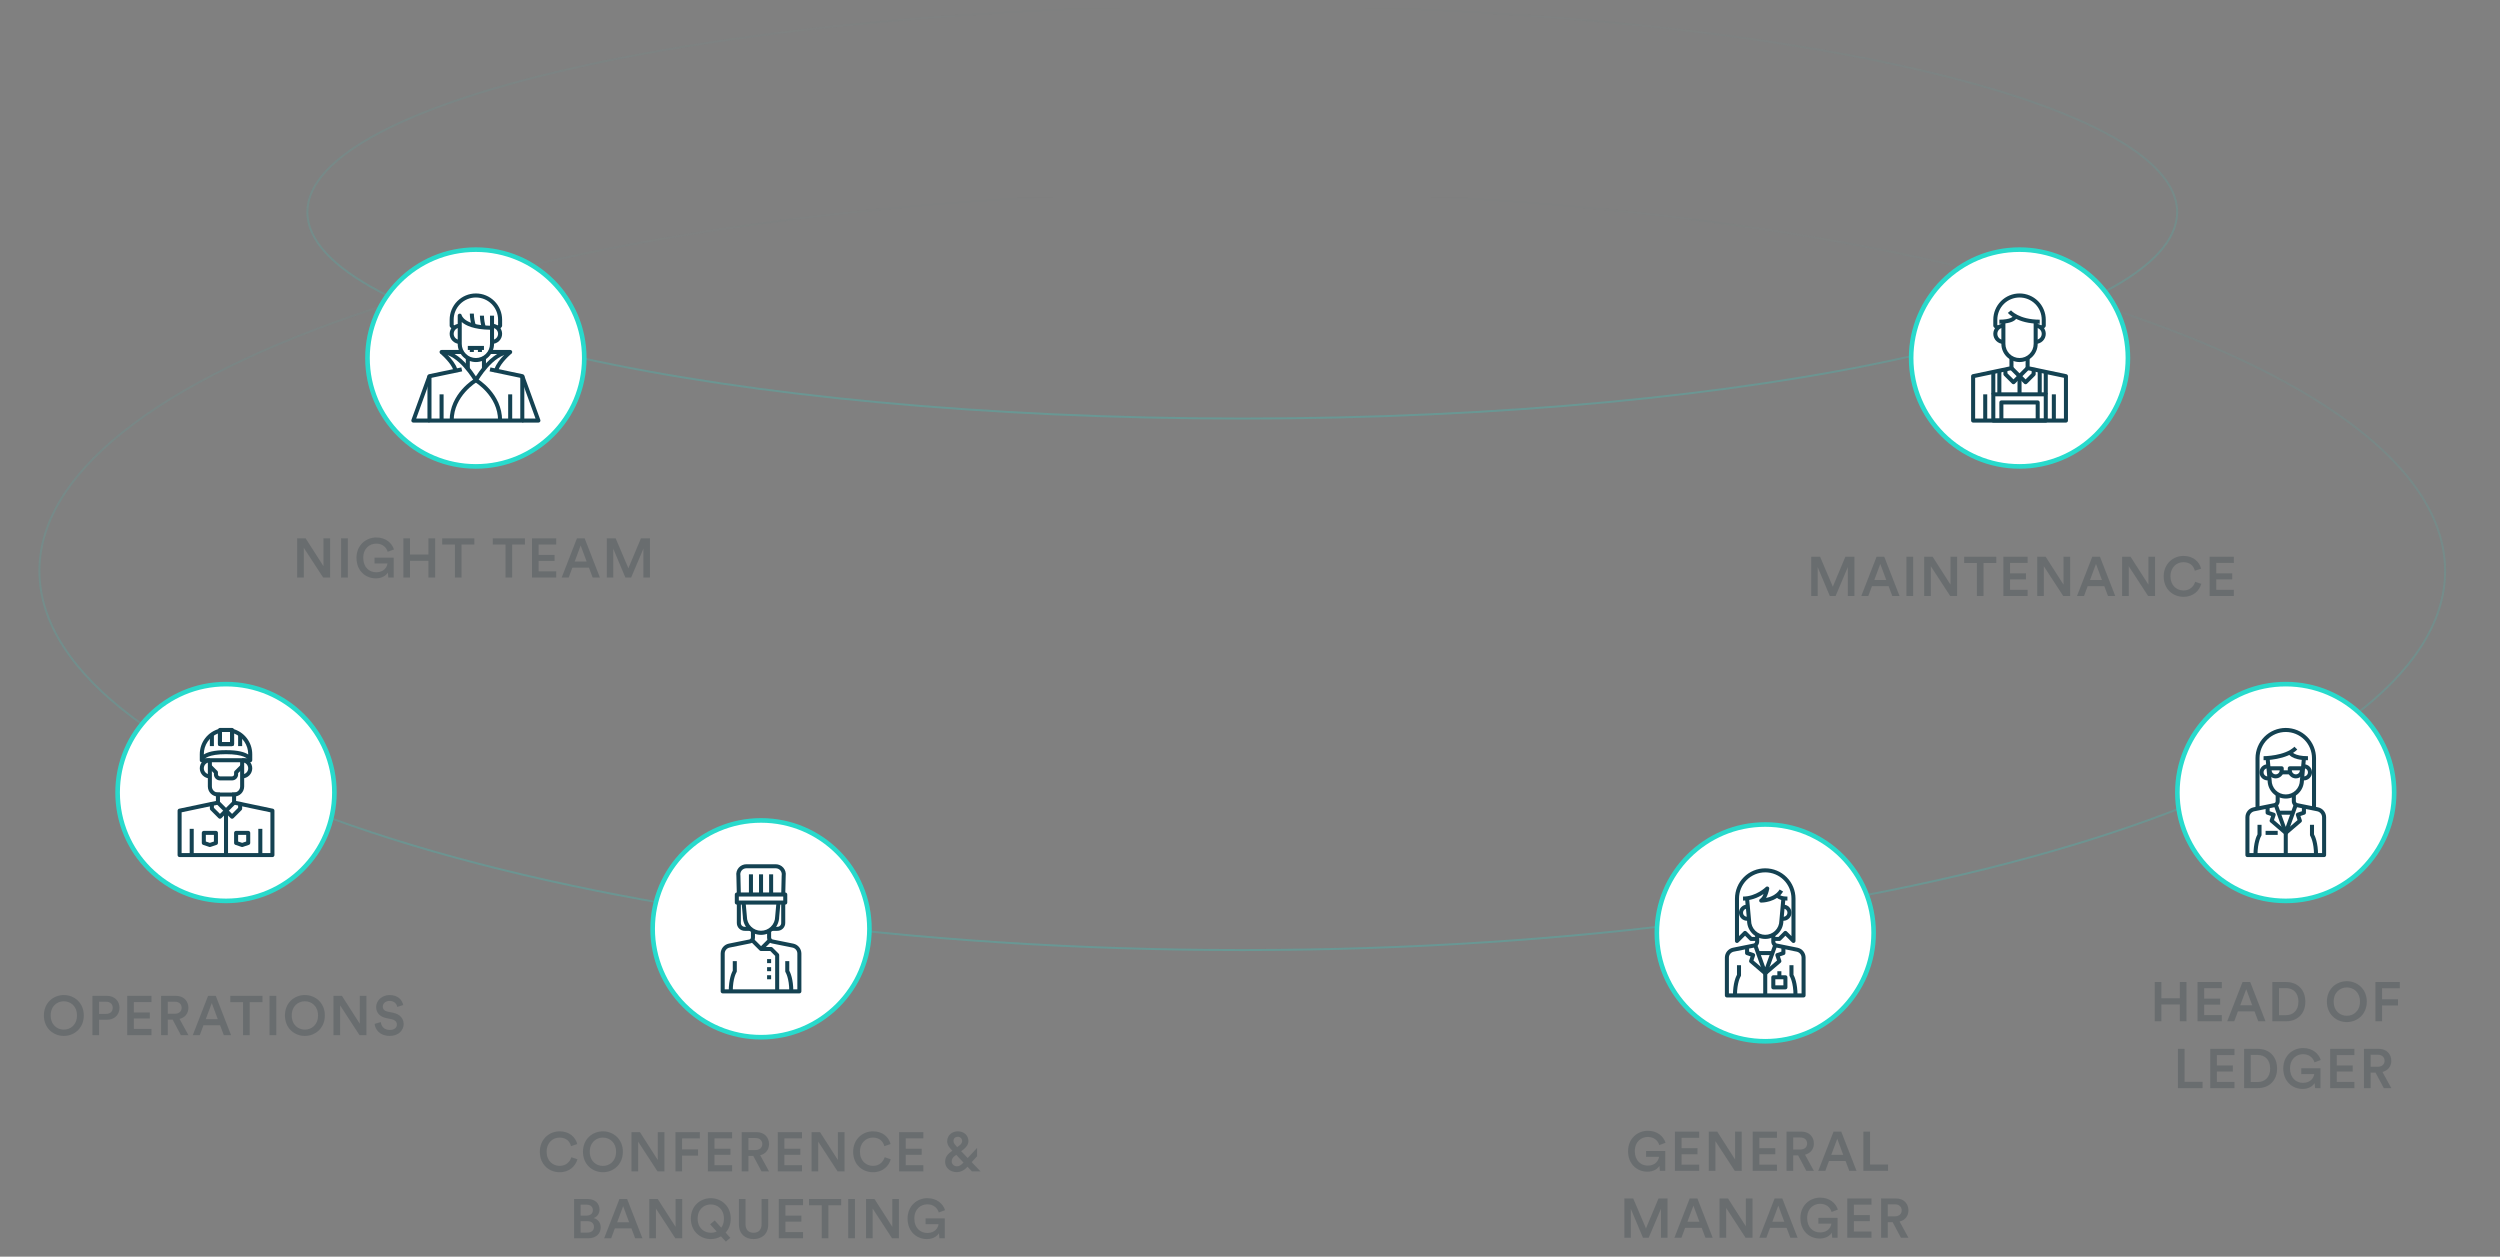 <svg width="374" height="188" viewBox="0 0 374 188" fill="none" xmlns="http://www.w3.org/2000/svg">
<rect x="0" y="0" width="374" height="188" fill="#808080" stroke="none"/>
<path d="M325.702 31.732C325.702 33.826 324.745 35.883 322.896 37.885C321.047 39.888 318.313 41.827 314.779 43.679C307.711 47.383 297.473 50.723 284.811 53.529C259.488 59.141 224.497 62.614 185.843 62.614C147.189 62.614 112.198 59.141 86.875 53.529C74.213 50.723 63.975 47.383 56.907 43.679C53.373 41.827 50.639 39.888 48.789 37.885C46.941 35.883 45.984 33.826 45.984 31.732C45.984 29.639 46.941 27.581 48.789 25.579C50.639 23.576 53.373 21.637 56.907 19.785C63.975 16.082 74.213 12.742 86.875 9.936C112.198 4.323 147.189 0.851 185.843 0.851C224.497 0.851 259.488 4.323 284.811 9.936C297.473 12.742 307.711 16.082 314.779 19.785C318.313 21.637 321.047 23.576 322.896 25.579C324.745 27.581 325.702 29.639 325.702 31.732Z" stroke="url(#paint0_linear)" stroke-width="0.297"/>
<path d="M365.789 85.413C365.789 93.195 360.794 100.637 351.696 107.428C342.602 114.217 329.432 120.337 313.145 125.48C280.572 135.765 235.565 142.128 185.844 142.128C136.123 142.128 91.115 135.765 58.543 125.48C42.256 120.337 29.086 114.217 19.991 107.428C10.894 100.637 5.898 93.195 5.898 85.413C5.898 77.63 10.894 70.189 19.991 63.398C29.086 56.608 42.256 50.488 58.543 45.346C91.115 35.061 136.123 28.697 185.844 28.697C235.565 28.697 280.572 35.061 313.145 45.346C329.432 50.488 342.602 56.608 351.696 63.398C360.794 70.189 365.789 77.63 365.789 85.413Z" stroke="url(#paint1_linear)" stroke-width="0.297"/>
<path d="M83.724 175.366C85.223 175.366 86.117 174.414 86.382 173.42L85.471 173.122C85.272 173.784 84.709 174.414 83.724 174.414C82.722 174.414 81.778 173.685 81.778 172.311C81.778 170.886 82.747 170.183 83.716 170.183C84.701 170.183 85.248 170.754 85.421 171.466L86.357 171.151C86.092 170.125 85.206 169.247 83.716 169.247C82.192 169.247 80.76 170.398 80.76 172.311C80.76 174.223 82.142 175.366 83.724 175.366ZM88.23 172.302C88.23 170.886 89.207 170.183 90.193 170.183C91.186 170.183 92.163 170.886 92.163 172.302C92.163 173.718 91.186 174.422 90.193 174.422C89.207 174.422 88.23 173.718 88.23 172.302ZM87.212 172.302C87.212 174.232 88.653 175.366 90.193 175.366C91.733 175.366 93.182 174.232 93.182 172.302C93.182 170.381 91.733 169.247 90.193 169.247C88.653 169.247 87.212 170.381 87.212 172.302ZM99.4 175.242V169.371H98.406V173.536L95.74 169.371H94.473V175.242H95.467V170.795L98.365 175.242H99.4ZM102.04 175.242V172.874H104.425V171.954H102.04V170.307H104.698V169.371H101.047V175.242H102.04ZM109.525 175.242V174.314H106.892V172.758H109.276V171.855H106.892V170.298H109.525V169.371H105.898V175.242H109.525ZM113.924 175.242H115.05L113.725 172.824C114.545 172.625 115.05 171.988 115.05 171.151C115.05 170.158 114.346 169.371 113.212 169.371H110.96V175.242H111.961V172.923H112.69L113.924 175.242ZM111.961 172.046V170.249H113.03C113.642 170.249 114.04 170.605 114.04 171.151C114.04 171.69 113.642 172.046 113.03 172.046H111.961ZM119.979 175.242V174.314H117.346V172.758H119.731V171.855H117.346V170.298H119.979V169.371H116.353V175.242H119.979ZM126.341 175.242V169.371H125.347V173.536L122.681 169.371H121.414V175.242H122.408V170.795L125.306 175.242H126.341ZM130.596 175.366C132.095 175.366 132.989 174.414 133.254 173.42L132.343 173.122C132.144 173.784 131.581 174.414 130.596 174.414C129.594 174.414 128.65 173.685 128.65 172.311C128.65 170.886 129.619 170.183 130.588 170.183C131.573 170.183 132.12 170.754 132.293 171.466L133.229 171.151C132.964 170.125 132.078 169.247 130.588 169.247C129.064 169.247 127.632 170.398 127.632 172.311C127.632 174.223 129.014 175.366 130.596 175.366ZM138.131 175.242V174.314H135.498V172.758H137.883V171.855H135.498V170.298H138.131V169.371H134.505V175.242H138.131ZM145.406 175.242H146.689L145.365 173.859L146.168 172.973V171.731L144.768 173.238L143.791 172.219L144.048 172.029C144.462 171.714 144.876 171.284 144.876 170.704C144.876 169.826 144.189 169.247 143.27 169.247C142.508 169.247 141.696 169.777 141.696 170.746C141.696 171.292 142.086 171.747 142.367 172.037L142.466 172.145L142.409 172.186C141.796 172.642 141.39 173.056 141.39 173.809C141.39 174.579 142.003 175.349 143.137 175.349C143.775 175.349 144.288 175.035 144.744 174.546L145.406 175.242ZM143.154 174.48C142.673 174.48 142.375 174.107 142.375 173.743C142.375 173.362 142.574 173.122 142.856 172.915L143.054 172.766L144.139 173.917L144.131 173.925C143.833 174.248 143.543 174.48 143.154 174.48ZM142.64 170.688C142.64 170.265 142.972 170.058 143.278 170.058C143.659 170.058 143.932 170.34 143.932 170.688C143.932 170.911 143.841 171.126 143.535 171.358L143.195 171.607L143.03 171.425C142.823 171.201 142.64 170.969 142.64 170.688ZM85.878 179.371V185.242H88.047C89.14 185.242 89.869 184.563 89.869 183.619C89.869 182.923 89.438 182.385 88.817 182.219C89.322 182.037 89.687 181.574 89.687 180.953C89.687 180.033 89.024 179.371 87.898 179.371H85.878ZM86.863 181.855V180.216H87.741C88.345 180.216 88.693 180.539 88.693 181.035C88.693 181.524 88.345 181.855 87.766 181.855H86.863ZM86.863 184.397V182.691H87.906C88.519 182.691 88.859 183.047 88.859 183.553C88.859 184.074 88.469 184.397 87.873 184.397H86.863ZM95.02 185.242H96.105L93.819 179.371H92.668L90.383 185.242H91.435L91.981 183.768H94.465L95.02 185.242ZM93.223 180.447L94.117 182.849H92.329L93.223 180.447ZM102.06 185.242V179.371H101.066V183.536L98.4 179.371H97.133V185.242H98.126V180.795L101.025 185.242H102.06ZM103.35 182.302C103.35 184.232 104.791 185.366 106.331 185.366C106.87 185.366 107.408 185.225 107.863 184.96L108.584 185.747L109.254 185.175L108.559 184.397C109.022 183.884 109.32 183.172 109.32 182.302C109.32 180.381 107.871 179.247 106.331 179.247C104.791 179.247 103.35 180.381 103.35 182.302ZM104.369 182.302C104.369 180.886 105.346 180.183 106.331 180.183C107.325 180.183 108.302 180.886 108.302 182.302C108.302 182.874 108.145 183.321 107.896 183.66L106.919 182.575L106.24 183.155L107.209 184.232C106.936 184.364 106.629 184.422 106.331 184.422C105.346 184.422 104.369 183.718 104.369 182.302ZM112.731 185.366C113.965 185.366 114.926 184.612 114.926 183.196V179.371H113.932V183.139C113.932 183.967 113.485 184.422 112.731 184.422C111.986 184.422 111.531 183.967 111.531 183.139V179.371H110.545V183.196C110.545 184.612 111.506 185.366 112.731 185.366ZM120.133 185.242V184.314H117.5V182.758H119.884V181.855H117.5V180.298H120.133V179.371H116.506V185.242H120.133ZM125.839 180.307V179.371H121.028V180.307H122.932V185.242H123.926V180.307H125.839ZM127.906 185.242V179.371H126.896V185.242H127.906ZM134.483 185.242V179.371H133.489V183.536L130.823 179.371H129.556V185.242H130.549V180.795L133.448 185.242H134.483ZM141.338 185.242V182.269H138.464V183.139H140.402C140.352 183.644 139.905 184.455 138.721 184.455C137.711 184.455 136.784 183.735 136.784 182.302C136.784 180.845 137.777 180.166 138.729 180.166C139.665 180.166 140.245 180.729 140.443 181.391L141.379 181.035C141.064 180.067 140.154 179.247 138.729 179.247C137.206 179.247 135.773 180.373 135.773 182.302C135.773 184.24 137.131 185.366 138.663 185.366C139.599 185.366 140.203 184.927 140.46 184.496L140.535 185.242H141.338Z" fill="#12262D" fill-opacity="0.2"/>
<circle cx="113.851" cy="138.951" r="16.215" fill="white" stroke="#28DACC" stroke-width="0.69"/>
<g clip-path="url(#clip0)">
<path d="M117.473 135.328H110.228C110.148 135.328 110.071 135.297 110.014 135.24C109.958 135.183 109.926 135.107 109.926 135.026V133.819C109.926 133.739 109.958 133.662 110.014 133.606C110.071 133.549 110.148 133.517 110.228 133.517H117.473C117.553 133.517 117.63 133.549 117.686 133.606C117.743 133.662 117.775 133.739 117.775 133.819V135.026C117.775 135.107 117.743 135.183 117.686 135.24C117.63 135.297 117.553 135.328 117.473 135.328ZM110.53 134.725H117.171V134.121H110.53V134.725Z" fill="#144252"/>
<path d="M117.474 133.826L116.87 133.812L116.938 130.991C116.938 130.977 116.939 130.963 116.942 130.949C116.963 130.819 116.956 130.686 116.921 130.559C116.886 130.433 116.824 130.315 116.739 130.215C116.654 130.114 116.548 130.034 116.429 129.978C116.31 129.923 116.18 129.894 116.048 129.894H111.654C111.523 129.894 111.393 129.923 111.273 129.978C111.154 130.034 111.048 130.114 110.963 130.215C110.878 130.315 110.816 130.433 110.781 130.559C110.746 130.686 110.739 130.819 110.761 130.949C110.763 130.963 110.764 130.977 110.765 130.991L110.832 133.812L110.229 133.826L110.162 131.026C110.129 130.811 110.143 130.592 110.203 130.383C110.263 130.174 110.368 129.981 110.51 129.816C110.651 129.651 110.827 129.519 111.024 129.428C111.222 129.337 111.437 129.291 111.654 129.291H116.048C116.266 129.291 116.48 129.337 116.678 129.428C116.875 129.519 117.051 129.651 117.193 129.816C117.335 129.981 117.439 130.174 117.499 130.383C117.559 130.592 117.573 130.811 117.541 131.026L117.474 133.826Z" fill="#144252"/>
<path d="M119.586 148.611H108.114C108.034 148.611 107.958 148.579 107.901 148.522C107.844 148.466 107.812 148.389 107.812 148.309V142.647C107.814 142.301 107.933 141.966 108.151 141.698C108.369 141.429 108.673 141.243 109.011 141.17L112.08 140.551C112.152 140.54 112.218 140.504 112.266 140.449C112.314 140.395 112.34 140.324 112.341 140.251V139.252H112.944V140.251C112.945 140.466 112.869 140.673 112.731 140.836C112.593 141 112.401 141.109 112.19 141.144L109.133 141.762C108.93 141.806 108.749 141.917 108.619 142.078C108.488 142.239 108.417 142.44 108.416 142.647V148.007H119.284V142.647C119.283 142.44 119.212 142.239 119.081 142.077C118.95 141.916 118.768 141.805 118.565 141.761L115.501 141.143C115.292 141.106 115.102 140.996 114.966 140.833C114.829 140.67 114.755 140.464 114.756 140.251V139.252H115.36V140.251C115.36 140.323 115.385 140.392 115.431 140.446C115.477 140.501 115.541 140.537 115.611 140.549L118.687 141.17C119.026 141.242 119.33 141.428 119.548 141.697C119.766 141.966 119.886 142.301 119.888 142.647V148.309C119.888 148.389 119.856 148.466 119.799 148.522C119.743 148.579 119.666 148.611 119.586 148.611Z" fill="#144252"/>
<path d="M109.623 148.309H109.02C109.02 146.466 109.468 145.49 109.623 145.208V143.781H110.227V145.29C110.227 145.35 110.209 145.408 110.176 145.458C110.172 145.465 109.623 146.335 109.623 148.309Z" fill="#144252"/>
<path d="M118.68 148.309H118.076C118.076 146.335 117.528 145.465 117.522 145.456C117.49 145.406 117.473 145.349 117.473 145.29V143.781H118.076V145.208C118.231 145.49 118.68 146.466 118.68 148.309Z" fill="#144252"/>
<path d="M113.849 139.856C113.129 139.855 112.439 139.569 111.929 139.06C111.42 138.55 111.133 137.86 111.132 137.139L110.941 135.054L111.543 134.999L111.735 137.112C111.733 137.39 111.786 137.665 111.891 137.922C111.995 138.179 112.15 138.413 112.345 138.611C112.54 138.808 112.772 138.966 113.027 139.073C113.283 139.181 113.558 139.238 113.835 139.24C114.113 139.241 114.388 139.188 114.645 139.084C114.902 138.979 115.136 138.825 115.334 138.63C115.531 138.435 115.689 138.203 115.796 137.947C115.904 137.691 115.961 137.417 115.963 137.139L116.156 134.999L116.757 135.054L116.565 137.167C116.559 137.883 116.27 138.567 115.761 139.071C115.253 139.575 114.565 139.857 113.849 139.856V139.856Z" fill="#144252"/>
<path d="M116.265 139.253H115.359V138.649H116.265C116.346 138.654 116.426 138.642 116.502 138.614C116.578 138.585 116.646 138.541 116.703 138.484C116.761 138.426 116.805 138.358 116.833 138.282C116.862 138.207 116.874 138.126 116.869 138.045V135.026H117.473V138.045C117.477 138.205 117.449 138.364 117.39 138.513C117.331 138.661 117.242 138.796 117.129 138.91C117.016 139.023 116.881 139.111 116.733 139.17C116.584 139.229 116.425 139.257 116.265 139.253V139.253Z" fill="#144252"/>
<path d="M112.342 139.253H111.437C111.277 139.257 111.118 139.229 110.969 139.17C110.82 139.111 110.685 139.023 110.572 138.91C110.459 138.796 110.37 138.661 110.311 138.513C110.252 138.364 110.224 138.205 110.229 138.045V135.026H110.833V138.045C110.828 138.126 110.84 138.207 110.868 138.282C110.897 138.358 110.941 138.426 110.998 138.484C111.055 138.541 111.124 138.585 111.2 138.613C111.275 138.642 111.356 138.654 111.437 138.649H112.342V139.253Z" fill="#144252"/>
<path d="M113.85 142.272C113.77 142.272 113.693 142.24 113.636 142.183L112.127 140.674L112.554 140.247L113.85 141.543L115.146 140.247L115.573 140.674L114.063 142.183C114.007 142.24 113.93 142.272 113.85 142.272V142.272Z" fill="#144252"/>
<path d="M116.567 148.309H115.963V143L115.234 142.271H113.85V141.667H115.359C115.439 141.667 115.516 141.699 115.572 141.756L116.478 142.662C116.535 142.718 116.567 142.795 116.567 142.875V148.309Z" fill="#144252"/>
<path d="M114.153 130.8H113.549V133.819H114.153V130.8Z" fill="#144252"/>
<path d="M115.662 130.8H115.059V133.819H115.662V130.8Z" fill="#144252"/>
<path d="M112.643 130.8H112.039V133.819H112.643V130.8Z" fill="#144252"/>
<path d="M115.36 143.479H114.756V144.083H115.36V143.479Z" fill="#144252"/>
<path d="M115.36 144.687H114.756V145.29H115.36V144.687Z" fill="#144252"/>
<path d="M115.36 145.894H114.756V146.498H115.36V145.894Z" fill="#144252"/>
</g>
<path d="M49.382 86.401V80.53H48.388V84.695L45.722 80.53H44.455V86.401H45.448V81.954L48.346 86.401H49.382ZM52.039 86.401V80.53H51.028V86.401H52.039ZM58.897 86.401V83.428H56.023V84.298H57.961C57.911 84.803 57.464 85.614 56.28 85.614C55.27 85.614 54.343 84.894 54.343 83.461C54.343 82.004 55.336 81.325 56.288 81.325C57.224 81.325 57.804 81.888 58.002 82.551L58.938 82.195C58.623 81.226 57.712 80.406 56.288 80.406C54.765 80.406 53.332 81.532 53.332 83.461C53.332 85.399 54.69 86.525 56.222 86.525C57.158 86.525 57.762 86.086 58.019 85.656L58.093 86.401H58.897ZM65.096 86.401V80.53H64.094V82.956H61.336V80.53H60.343V86.401H61.336V83.892H64.094V86.401H65.096ZM70.961 81.466V80.53H66.15V81.466H68.055V86.401H69.049V81.466H70.961ZM78.529 81.466V80.53H73.718V81.466H75.623V86.401H76.616V81.466H78.529ZM83.213 86.401V85.474H80.58V83.917H82.965V83.014H80.58V81.458H83.213V80.53H79.586V86.401H83.213ZM88.664 86.401H89.748L87.463 80.53H86.312L84.027 86.401H85.078L85.625 84.927H88.109L88.664 86.401ZM86.867 81.607L87.761 84.008H85.972L86.867 81.607ZM97.235 86.401V80.53H95.885L94.006 85.01L92.101 80.53H90.777V86.401H91.745V82.095L93.559 86.401H94.42L96.25 82.079V86.401H97.235Z" fill="#12262D" fill-opacity="0.2"/>
<circle cx="71.191" cy="53.56" r="16.215" fill="white" stroke="#28DACC" stroke-width="0.69"/>
<g clip-path="url(#clip1)">
<path d="M71.192 54.164C70.471 54.163 69.781 53.877 69.271 53.368C68.762 52.858 68.475 52.168 68.475 51.447V47.221C68.475 47.145 68.503 47.073 68.555 47.017C68.606 46.962 68.676 46.927 68.752 46.921C68.827 46.915 68.902 46.937 68.962 46.983C69.021 47.03 69.061 47.097 69.074 47.172C69.076 47.18 69.436 48.655 73.305 48.727V47.221H73.909V51.447C73.908 52.168 73.621 52.858 73.112 53.368C72.603 53.877 71.912 54.163 71.192 54.164ZM69.078 48.177V51.447C69.078 52.008 69.301 52.545 69.697 52.942C70.094 53.338 70.631 53.56 71.192 53.56C71.752 53.56 72.29 53.338 72.686 52.942C73.082 52.545 73.305 52.008 73.305 51.447V49.331C70.896 49.287 69.685 48.71 69.078 48.177Z" fill="#144252"/>
<path d="M74.726 49.246L74.299 48.819L74.513 48.605V47.825C74.513 46.944 74.163 46.099 73.54 45.477C72.917 44.854 72.073 44.504 71.192 44.504C70.311 44.504 69.467 44.854 68.844 45.477C68.221 46.099 67.871 46.944 67.871 47.825V48.605L68.085 48.819L67.658 49.246L67.356 48.944C67.299 48.887 67.268 48.811 67.268 48.73V47.825C67.268 46.784 67.681 45.786 68.417 45.05C69.153 44.314 70.151 43.9 71.192 43.9C72.233 43.9 73.231 44.314 73.967 45.05C74.703 45.786 75.117 46.784 75.117 47.825V48.73C75.117 48.811 75.085 48.887 75.028 48.944L74.726 49.246Z" fill="#144252"/>
<path d="M73.607 51.447V50.844C73.848 50.844 74.078 50.748 74.248 50.578C74.418 50.409 74.513 50.178 74.513 49.938C74.513 49.698 74.418 49.468 74.248 49.298C74.078 49.128 73.848 49.032 73.607 49.032V48.429C74.008 48.429 74.392 48.588 74.675 48.871C74.958 49.154 75.117 49.538 75.117 49.938C75.117 50.338 74.958 50.722 74.675 51.005C74.392 51.288 74.008 51.447 73.607 51.447Z" fill="#144252"/>
<path d="M68.777 51.447C68.377 51.447 67.993 51.288 67.71 51.005C67.427 50.722 67.268 50.338 67.268 49.938C67.268 49.538 67.427 49.154 67.71 48.871C67.993 48.588 68.377 48.429 68.777 48.429V49.032C68.537 49.032 68.306 49.128 68.137 49.298C67.967 49.468 67.871 49.698 67.871 49.938C67.871 50.178 67.967 50.409 68.137 50.578C68.306 50.748 68.537 50.844 68.777 50.844V51.447Z" fill="#144252"/>
<path d="M72.701 53.56H72.098V55.07H72.701V53.56Z" fill="#144252"/>
<path d="M78.136 63.221H64.249C64.169 63.221 64.092 63.189 64.036 63.133C63.979 63.076 63.947 62.999 63.947 62.919V56.278C63.947 56.208 63.971 56.141 64.015 56.087C64.058 56.033 64.119 55.996 64.187 55.982L69.017 54.965L69.142 55.556L64.551 56.523V62.617H77.834V56.523L73.243 55.557L73.368 54.966L78.198 55.983C78.266 55.997 78.326 56.034 78.37 56.088C78.414 56.141 78.438 56.208 78.438 56.278V62.919C78.438 62.999 78.406 63.076 78.349 63.133C78.293 63.189 78.216 63.221 78.136 63.221Z" fill="#144252"/>
<path d="M70.285 53.56H69.682V55.07H70.285V53.56Z" fill="#144252"/>
<path d="M66.362 58.995H65.758V62.919H66.362V58.995Z" fill="#144252"/>
<path d="M76.625 58.995H76.022V62.919H76.625V58.995Z" fill="#144252"/>
<path d="M70.602 48.826C70.406 48.209 70.299 47.567 70.285 46.919H70.889C70.903 47.502 71 48.08 71.175 48.636L70.602 48.826Z" fill="#144252"/>
<path d="M72.112 49.128C71.915 48.511 71.808 47.869 71.795 47.221H72.399C72.413 47.804 72.51 48.382 72.685 48.937L72.112 49.128Z" fill="#144252"/>
<path d="M72.399 51.749H69.984V52.353H72.399V51.749Z" fill="#144252"/>
<path d="M70.889 52.051H70.285V52.655H70.889V52.051Z" fill="#144252"/>
<path d="M72.098 52.051H71.494V52.655H72.098V52.051Z" fill="#144252"/>
<path d="M74.512 55.674H73.908C73.908 54.365 75.901 52.62 76.127 52.426L76.519 52.884C75.961 53.363 74.512 54.798 74.512 55.674Z" fill="#144252"/>
<path d="M71.192 57.183C71.139 57.183 71.086 57.169 71.04 57.143C70.994 57.116 70.956 57.078 70.93 57.032C70.906 56.99 68.569 52.957 66.06 52.957C65.98 52.957 65.903 52.925 65.846 52.868C65.79 52.812 65.758 52.735 65.758 52.655C65.758 52.575 65.79 52.498 65.846 52.441C65.903 52.385 65.98 52.353 66.06 52.353H69.079V52.957H68.004C69.495 53.855 70.685 55.519 71.192 56.305C71.698 55.52 72.888 53.855 74.379 52.957H73.305V52.353H76.324C76.404 52.353 76.481 52.385 76.537 52.441C76.594 52.498 76.626 52.575 76.626 52.655C76.626 52.735 76.594 52.812 76.537 52.868C76.481 52.925 76.404 52.957 76.324 52.957C73.811 52.957 71.477 56.99 71.454 57.032C71.427 57.078 71.389 57.116 71.343 57.143C71.297 57.169 71.245 57.183 71.192 57.183Z" fill="#144252"/>
<path d="M68.475 55.674H67.871C67.871 54.798 66.422 53.363 65.863 52.884L66.256 52.426C66.482 52.62 68.475 54.365 68.475 55.674Z" fill="#144252"/>
<path d="M75.116 62.919H74.513C74.513 59.22 71.074 57.163 71.041 57.142L71.343 56.621C71.498 56.711 75.116 58.868 75.116 62.919Z" fill="#144252"/>
<path d="M67.871 62.919H67.268C67.268 58.868 70.886 56.711 71.041 56.621L71.346 57.142C71.31 57.163 67.871 59.22 67.871 62.919Z" fill="#144252"/>
<path d="M80.548 63.221H78.133V62.617H80.117L77.85 56.381L78.417 56.174L80.832 62.816C80.849 62.861 80.854 62.91 80.848 62.958C80.841 63.007 80.824 63.052 80.796 63.092C80.768 63.132 80.731 63.164 80.688 63.187C80.645 63.209 80.597 63.221 80.548 63.221Z" fill="#144252"/>
<path d="M64.248 63.221H61.833C61.785 63.221 61.737 63.209 61.694 63.187C61.651 63.164 61.614 63.132 61.586 63.092C61.558 63.052 61.54 63.007 61.534 62.958C61.528 62.91 61.533 62.861 61.55 62.816L63.965 56.174L64.532 56.381L62.264 62.617H64.248V63.221Z" fill="#144252"/>
</g>
<path d="M7.583 151.912C7.583 150.496 8.561 149.792 9.546 149.792C10.54 149.792 11.517 150.496 11.517 151.912C11.517 153.328 10.54 154.031 9.546 154.031C8.561 154.031 7.583 153.328 7.583 151.912ZM6.565 151.912C6.565 153.841 8.006 154.975 9.546 154.975C11.086 154.975 12.535 153.841 12.535 151.912C12.535 149.991 11.086 148.856 9.546 148.856C8.006 148.856 6.565 149.991 6.565 151.912ZM14.82 151.68V149.858H15.855C16.484 149.858 16.865 150.214 16.865 150.777C16.865 151.332 16.484 151.68 15.855 151.68H14.82ZM16.004 152.557C17.13 152.557 17.875 151.804 17.875 150.769C17.875 149.742 17.13 148.98 16.004 148.98H13.826V154.851H14.82V152.557H16.004ZM22.66 154.851V153.924H20.027V152.367H22.412V151.464H20.027V149.908H22.66V148.98H19.033V154.851H22.66ZM27.059 154.851H28.185L26.86 152.433C27.68 152.235 28.185 151.597 28.185 150.761C28.185 149.767 27.481 148.98 26.347 148.98H24.095V154.851H25.097V152.533H25.825L27.059 154.851ZM25.097 151.655V149.858H26.165C26.778 149.858 27.175 150.214 27.175 150.761C27.175 151.299 26.778 151.655 26.165 151.655H25.097ZM33.48 154.851H34.564L32.279 148.98H31.128L28.843 154.851H29.894L30.441 153.377H32.925L33.48 154.851ZM31.683 150.057L32.577 152.458H30.788L31.683 150.057ZM39.265 149.916V148.98H34.455V149.916H36.359V154.851H37.353V149.916H39.265ZM41.333 154.851V148.98H40.322V154.851H41.333ZM43.645 151.912C43.645 150.496 44.622 149.792 45.607 149.792C46.601 149.792 47.578 150.496 47.578 151.912C47.578 153.328 46.601 154.031 45.607 154.031C44.622 154.031 43.645 153.328 43.645 151.912ZM42.626 151.912C42.626 153.841 44.067 154.975 45.607 154.975C47.147 154.975 48.596 153.841 48.596 151.912C48.596 149.991 47.147 148.856 45.607 148.856C44.067 148.856 42.626 149.991 42.626 151.912ZM54.814 154.851V148.98H53.821V153.145L51.154 148.98H49.888V154.851H50.881V150.405L53.779 154.851H54.814ZM60.32 150.355C60.187 149.701 59.649 148.856 58.266 148.856C57.173 148.856 56.271 149.668 56.271 150.653C56.271 151.531 56.867 152.119 57.761 152.301L58.589 152.475C59.094 152.582 59.376 152.889 59.376 153.27C59.376 153.725 59.011 154.081 58.308 154.081C57.463 154.081 57.024 153.518 56.966 152.905L56.039 153.17C56.13 154.015 56.817 154.975 58.308 154.975C59.649 154.975 60.386 154.106 60.386 153.195C60.386 152.367 59.831 151.713 58.796 151.506L57.952 151.332C57.496 151.233 57.264 150.951 57.264 150.579C57.264 150.131 57.678 149.734 58.275 149.734C59.061 149.734 59.367 150.272 59.425 150.636L60.32 150.355Z" fill="#12262D" fill-opacity="0.2"/>
<circle cx="33.81" cy="118.56" r="16.215" fill="white" stroke="#28DACC" stroke-width="0.69"/>
<g clip-path="url(#clip2)">
<path d="M36.227 116.447V115.843C36.467 115.843 36.697 115.748 36.867 115.578C37.037 115.408 37.132 115.178 37.132 114.938C37.132 114.697 37.037 114.467 36.867 114.297C36.697 114.127 36.467 114.032 36.227 114.032V113.428C36.627 113.428 37.011 113.587 37.294 113.87C37.577 114.153 37.736 114.537 37.736 114.938C37.736 115.338 37.577 115.722 37.294 116.005C37.011 116.288 36.627 116.447 36.227 116.447Z" fill="#144252"/>
<path d="M31.396 116.447C30.996 116.447 30.612 116.288 30.329 116.005C30.046 115.722 29.887 115.338 29.887 114.938C29.887 114.537 30.046 114.153 30.329 113.87C30.612 113.587 30.996 113.428 31.396 113.428V114.032C31.156 114.032 30.926 114.127 30.756 114.297C30.586 114.467 30.491 114.697 30.491 114.938C30.491 115.178 30.586 115.408 30.756 115.578C30.926 115.748 31.156 115.843 31.396 115.843V116.447Z" fill="#144252"/>
<path d="M40.755 128.22H26.868C26.788 128.22 26.711 128.188 26.655 128.132C26.598 128.075 26.566 127.998 26.566 127.918V121.277C26.566 121.208 26.59 121.141 26.634 121.087C26.677 121.033 26.738 120.996 26.806 120.981L32.302 119.824V118.56H32.906V120.069C32.906 120.139 32.882 120.206 32.839 120.26C32.795 120.314 32.734 120.351 32.666 120.365L27.17 121.522V127.617H40.453V121.522L34.957 120.365C34.889 120.351 34.828 120.314 34.785 120.26C34.741 120.206 34.717 120.139 34.717 120.069V118.56H35.321V119.824L40.817 120.981C40.885 120.996 40.946 121.033 40.989 121.087C41.033 121.141 41.057 121.208 41.057 121.277V127.918C41.057 127.998 41.025 128.075 40.968 128.132C40.912 128.188 40.835 128.22 40.755 128.22Z" fill="#144252"/>
<path d="M33.812 121.579C33.731 121.579 33.655 121.547 33.598 121.491L32.391 120.283L32.818 119.856L33.812 120.851L34.806 119.856L35.233 120.283L34.025 121.491C33.968 121.547 33.892 121.579 33.812 121.579V121.579Z" fill="#144252"/>
<path d="M34.717 122.484C34.637 122.484 34.56 122.453 34.504 122.396L33.812 121.704L33.119 122.396C33.063 122.453 32.986 122.484 32.906 122.484C32.826 122.484 32.749 122.453 32.693 122.396L31.485 121.188C31.428 121.132 31.396 121.055 31.396 120.975V120.069H32V120.85L32.906 121.756L33.598 121.063C33.655 121.007 33.731 120.975 33.812 120.975C33.892 120.975 33.968 121.007 34.025 121.063L34.717 121.756L35.623 120.85V120.069H36.227V120.975C36.227 121.055 36.195 121.132 36.138 121.188L34.931 122.396C34.874 122.453 34.797 122.484 34.717 122.484V122.484Z" fill="#144252"/>
<path d="M39.246 123.994H38.643V127.919H39.246V123.994Z" fill="#144252"/>
<path d="M28.981 123.994H28.377V127.919H28.981V123.994Z" fill="#144252"/>
<path d="M35.018 119.164H32.603C32.203 119.163 31.819 119.004 31.536 118.721C31.253 118.438 31.094 118.055 31.094 117.654V113.73H31.698V117.654C31.698 117.895 31.793 118.125 31.963 118.295C32.133 118.465 32.363 118.56 32.603 118.56H35.018C35.258 118.56 35.489 118.465 35.659 118.295C35.828 118.125 35.924 117.895 35.924 117.654V113.73H36.528V117.654C36.527 118.055 36.368 118.438 36.085 118.721C35.802 119.004 35.418 119.163 35.018 119.164V119.164Z" fill="#144252"/>
<path d="M34.718 116.749H32.906C32.666 116.749 32.436 116.654 32.266 116.484C32.096 116.314 32.001 116.084 32.001 115.843V115.666L31.184 114.849L31.61 114.422L32.516 115.328C32.573 115.385 32.605 115.461 32.605 115.541V115.843C32.605 115.923 32.636 116 32.693 116.057C32.75 116.113 32.826 116.145 32.906 116.145H34.718C34.798 116.145 34.875 116.113 34.931 116.057C34.988 116 35.02 115.923 35.02 115.843V115.541C35.02 115.461 35.051 115.385 35.108 115.328L36.014 114.422L36.441 114.849L35.623 115.666V115.843C35.623 116.084 35.528 116.314 35.358 116.484C35.188 116.654 34.958 116.749 34.718 116.749Z" fill="#144252"/>
<path d="M30.189 114.041C30.108 114.039 30.031 114.005 29.974 113.947C29.918 113.889 29.886 113.811 29.887 113.73V112.825C29.886 111.954 30.175 111.108 30.708 110.42C31.241 109.732 31.988 109.241 32.83 109.024C32.875 109.013 32.922 109.012 32.967 109.021C33.012 109.03 33.054 109.05 33.091 109.078C33.127 109.106 33.156 109.142 33.177 109.184C33.197 109.225 33.207 109.271 33.207 109.317V111.013H34.415V109.317C34.415 109.271 34.425 109.225 34.446 109.184C34.466 109.142 34.495 109.106 34.532 109.078C34.568 109.05 34.611 109.03 34.656 109.021C34.701 109.012 34.747 109.013 34.792 109.024C35.635 109.241 36.382 109.732 36.915 110.42C37.448 111.108 37.736 111.954 37.736 112.825V113.73C37.736 113.81 37.704 113.887 37.647 113.944C37.591 114 37.514 114.032 37.434 114.032C37.354 114.032 37.277 114 37.22 113.944C37.164 113.887 37.132 113.81 37.132 113.73C37.102 113.491 36.44 112.825 33.811 112.825C31.191 112.825 30.526 113.486 30.491 113.745V113.751C30.49 113.79 30.482 113.828 30.466 113.864C30.45 113.9 30.428 113.932 30.4 113.959C30.372 113.986 30.339 114.007 30.302 114.021C30.266 114.035 30.227 114.041 30.189 114.041V114.041ZM33.811 112.221C35.632 112.221 36.608 112.529 37.132 112.869V112.825C37.133 112.156 36.931 111.503 36.554 110.95C36.177 110.398 35.642 109.973 35.019 109.73V111.315C35.019 111.395 34.987 111.472 34.93 111.529C34.874 111.585 34.797 111.617 34.717 111.617H32.906C32.825 111.617 32.749 111.585 32.692 111.529C32.636 111.472 32.604 111.395 32.604 111.315V109.73C31.981 109.973 31.445 110.398 31.068 110.95C30.691 111.503 30.49 112.156 30.491 112.825V112.869C31.014 112.529 31.991 112.221 33.811 112.221Z" fill="#144252"/>
<path d="M34.717 111.617H32.905C32.825 111.617 32.748 111.585 32.692 111.528C32.635 111.472 32.603 111.395 32.603 111.315V109.202C32.603 109.122 32.635 109.045 32.692 108.988C32.748 108.932 32.825 108.9 32.905 108.9H34.717C34.797 108.9 34.873 108.932 34.93 108.988C34.987 109.045 35.019 109.122 35.019 109.202V111.315C35.019 111.395 34.987 111.472 34.93 111.528C34.873 111.585 34.797 111.617 34.717 111.617ZM33.207 111.013H34.415V109.504H33.207V111.013Z" fill="#144252"/>
<path d="M36.227 109.806H35.623V111.617H36.227V109.806Z" fill="#144252"/>
<path d="M32 109.806H31.396V111.617H32V109.806Z" fill="#144252"/>
<path d="M37.435 113.428H30.189V114.032H37.435V113.428Z" fill="#144252"/>
<path d="M34.114 121.277H33.51V127.918H34.114V121.277Z" fill="#144252"/>
<path d="M31.397 126.711C31.365 126.711 31.332 126.706 31.302 126.696L30.396 126.394C30.336 126.374 30.284 126.335 30.246 126.284C30.209 126.232 30.189 126.171 30.189 126.107V124.598C30.189 124.518 30.221 124.441 30.278 124.384C30.334 124.328 30.411 124.296 30.491 124.296H32.303C32.383 124.296 32.459 124.328 32.516 124.384C32.573 124.441 32.605 124.518 32.605 124.598V126.107C32.605 126.171 32.585 126.232 32.547 126.284C32.511 126.335 32.458 126.374 32.398 126.394L31.492 126.696C31.462 126.706 31.429 126.711 31.397 126.711ZM30.793 125.89L31.397 126.091L32.001 125.89V124.9H30.793V125.89Z" fill="#144252"/>
<path d="M36.227 126.711C36.195 126.711 36.162 126.706 36.132 126.696L35.226 126.394C35.166 126.374 35.114 126.335 35.077 126.284C35.039 126.232 35.02 126.171 35.02 126.107V124.598C35.02 124.518 35.051 124.441 35.108 124.384C35.165 124.328 35.241 124.296 35.321 124.296H37.133C37.213 124.296 37.29 124.328 37.346 124.384C37.403 124.441 37.435 124.518 37.435 124.598V126.107C37.435 126.171 37.415 126.232 37.378 126.284C37.34 126.335 37.288 126.374 37.228 126.394L36.322 126.696C36.292 126.706 36.26 126.711 36.227 126.711ZM35.623 125.89L36.227 126.091L36.831 125.89V124.9H35.623V125.89Z" fill="#144252"/>
</g>
<path d="M249.124 175.161V172.189H246.25V173.058H248.188C248.138 173.563 247.691 174.375 246.507 174.375C245.497 174.375 244.57 173.654 244.57 172.222C244.57 170.764 245.563 170.085 246.515 170.085C247.451 170.085 248.031 170.648 248.229 171.311L249.165 170.955C248.85 169.986 247.94 169.166 246.515 169.166C244.992 169.166 243.559 170.292 243.559 172.222C243.559 174.159 244.917 175.285 246.449 175.285C247.385 175.285 247.989 174.846 248.246 174.416L248.32 175.161H249.124ZM254.197 175.161V174.234H251.563V172.677H253.948V171.775H251.563V170.218H254.197V169.29H250.57V175.161H254.197ZM260.558 175.161V169.29H259.564V173.455L256.898 169.29H255.631V175.161H256.625V170.715L259.523 175.161H260.558ZM265.832 175.161V174.234H263.199V172.677H265.583V171.775H263.199V170.218H265.832V169.29H262.205V175.161H265.832ZM270.231 175.161H271.357L270.032 172.743C270.852 172.545 271.357 171.907 271.357 171.071C271.357 170.077 270.653 169.29 269.519 169.29H267.267V175.161H268.268V172.843H268.997L270.231 175.161ZM268.268 171.965V170.168H269.337C269.949 170.168 270.347 170.524 270.347 171.071C270.347 171.609 269.949 171.965 269.337 171.965H268.268ZM276.651 175.161H277.736L275.451 169.29H274.3L272.014 175.161H273.066L273.612 173.687H276.096L276.651 175.161ZM274.854 170.367L275.749 172.768H273.96L274.854 170.367ZM282.449 175.161V174.217H279.758V169.29H278.764V175.161H282.449ZM249.464 185.161V179.29H248.114L246.235 183.77L244.33 179.29H243.006V185.161H243.974V180.855L245.788 185.161H246.649L248.479 180.839V185.161H249.464ZM255.131 185.161H256.216L253.931 179.29H252.78L250.494 185.161H251.546L252.093 183.687H254.577L255.131 185.161ZM253.335 180.367L254.229 182.768H252.44L253.335 180.367ZM262.171 185.161V179.29H261.177V183.455L258.511 179.29H257.244V185.161H258.238V180.715L261.136 185.161H262.171ZM267.834 185.161H268.919L266.633 179.29H265.482L263.197 185.161H264.249L264.795 183.687H267.279L267.834 185.161ZM266.037 180.367L266.931 182.768H265.143L266.037 180.367ZM274.904 185.161V182.189H272.031V183.058H273.969C273.919 183.563 273.472 184.375 272.288 184.375C271.278 184.375 270.35 183.654 270.35 182.222C270.35 180.764 271.344 180.085 272.296 180.085C273.232 180.085 273.811 180.648 274.01 181.311L274.946 180.955C274.631 179.986 273.72 179.166 272.296 179.166C270.773 179.166 269.34 180.292 269.34 182.222C269.34 184.159 270.698 185.285 272.23 185.285C273.166 185.285 273.77 184.846 274.027 184.416L274.101 185.161H274.904ZM279.977 185.161V184.234H277.344V182.677H279.729V181.775H277.344V180.218H279.977V179.29H276.351V185.161H279.977ZM284.377 185.161H285.503L284.178 182.743C284.998 182.545 285.503 181.907 285.503 181.071C285.503 180.077 284.799 179.29 283.664 179.29H281.412V185.161H282.414V182.843H283.143L284.377 185.161ZM282.414 181.965V180.168H283.482C284.095 180.168 284.492 180.524 284.492 181.071C284.492 181.609 284.095 181.965 283.482 181.965H282.414Z" fill="#12262D" fill-opacity="0.2"/>
<circle cx="264.08" cy="139.56" r="16.215" fill="white" stroke="#28DACC" stroke-width="0.69"/>
<g clip-path="url(#clip3)">
<path d="M264.079 140.466C263.359 140.465 262.668 140.178 262.159 139.669C261.65 139.16 261.363 138.469 261.362 137.749L261.061 134.455L261.664 134.401L261.966 137.722C261.964 137.999 262.017 138.274 262.122 138.531C262.226 138.788 262.381 139.022 262.576 139.22C262.77 139.417 263.002 139.574 263.258 139.682C263.514 139.79 263.788 139.847 264.066 139.848C264.343 139.85 264.618 139.797 264.875 139.693C265.133 139.588 265.367 139.434 265.564 139.239C265.761 139.044 265.919 138.812 266.026 138.556C266.134 138.301 266.191 138.026 266.193 137.749L266.494 134.401L267.098 134.455L266.796 137.776C266.79 138.492 266.501 139.177 265.992 139.681C265.483 140.185 264.796 140.467 264.079 140.466V140.466Z" fill="#144252"/>
<path d="M269.814 149.22H258.343C258.263 149.22 258.186 149.188 258.129 149.132C258.073 149.075 258.041 148.998 258.041 148.918V143.257C258.042 142.911 258.162 142.576 258.38 142.307C258.598 142.038 258.901 141.852 259.239 141.78L262.308 141.16C262.38 141.15 262.446 141.114 262.494 141.059C262.542 141.004 262.569 140.934 262.569 140.861V139.862H263.173V140.861C263.173 141.075 263.098 141.282 262.96 141.446C262.821 141.609 262.63 141.718 262.418 141.754L259.361 142.371C259.159 142.415 258.977 142.527 258.847 142.688C258.717 142.849 258.645 143.05 258.645 143.257V148.616H269.513V143.257C269.512 143.049 269.44 142.848 269.309 142.687C269.178 142.526 268.996 142.414 268.793 142.37L265.73 141.752C265.52 141.715 265.33 141.606 265.194 141.443C265.058 141.28 264.983 141.073 264.984 140.861V139.862H265.588V140.861C265.588 140.932 265.613 141.001 265.659 141.056C265.706 141.11 265.769 141.147 265.84 141.158L268.915 141.779C269.254 141.851 269.558 142.037 269.777 142.306C269.995 142.575 270.115 142.91 270.116 143.257V148.918C270.116 148.998 270.084 149.075 270.028 149.132C269.971 149.188 269.894 149.22 269.814 149.22Z" fill="#144252"/>
<path d="M268.305 141.07C268.225 141.07 268.149 141.038 268.092 140.981L267.098 139.987L266.406 140.679C266.349 140.736 266.272 140.768 266.192 140.768H265.287V140.164H266.067L266.884 139.347C266.941 139.29 267.018 139.258 267.098 139.258C267.178 139.258 267.255 139.29 267.311 139.347L268.003 140.039V134.428C268.003 133.387 267.59 132.389 266.854 131.653C266.118 130.917 265.12 130.504 264.079 130.504C263.038 130.504 262.04 130.917 261.304 131.653C260.568 132.389 260.155 133.387 260.155 134.428V140.039L260.847 139.347C260.903 139.29 260.98 139.258 261.06 139.258C261.14 139.258 261.217 139.29 261.274 139.347L262.091 140.164H262.871V140.768H261.966C261.886 140.768 261.809 140.736 261.752 140.679L261.06 139.987L260.066 140.981C260.024 141.023 259.97 141.052 259.912 141.064C259.853 141.075 259.792 141.069 259.737 141.046C259.682 141.024 259.635 140.985 259.602 140.935C259.569 140.886 259.551 140.827 259.551 140.768V134.428C259.551 133.227 260.028 132.075 260.877 131.226C261.726 130.377 262.878 129.9 264.079 129.9C265.28 129.9 266.432 130.377 267.281 131.226C268.13 132.075 268.607 133.227 268.607 134.428V140.768C268.607 140.848 268.575 140.924 268.519 140.981C268.462 141.038 268.385 141.07 268.305 141.07Z" fill="#144252"/>
<path d="M266.796 137.749H266.494V137.145H266.796C266.956 137.145 267.11 137.082 267.223 136.968C267.336 136.855 267.4 136.702 267.4 136.542C267.4 136.381 267.336 136.228 267.223 136.115C267.11 136.001 266.956 135.938 266.796 135.938H266.494V135.334H266.796C267.116 135.334 267.423 135.461 267.65 135.688C267.876 135.914 268.004 136.221 268.004 136.542C268.004 136.862 267.876 137.169 267.65 137.395C267.423 137.622 267.116 137.749 266.796 137.749Z" fill="#144252"/>
<path d="M261.664 137.749H261.362C261.042 137.749 260.734 137.622 260.508 137.395C260.282 137.169 260.154 136.862 260.154 136.542C260.154 136.221 260.282 135.914 260.508 135.688C260.734 135.461 261.042 135.334 261.362 135.334H261.664V135.938H261.362C261.202 135.938 261.048 136.001 260.935 136.115C260.822 136.228 260.758 136.381 260.758 136.542C260.758 136.702 260.822 136.855 260.935 136.968C261.048 137.082 261.202 137.145 261.362 137.145H261.664V137.749Z" fill="#144252"/>
<path d="M259.852 148.918H259.248C259.248 147.075 259.697 146.099 259.852 145.818V144.39H260.456V145.9C260.455 145.959 260.438 146.017 260.405 146.067C260.4 146.074 259.852 146.944 259.852 148.918Z" fill="#144252"/>
<path d="M268.909 148.918H268.305C268.305 146.944 267.756 146.074 267.751 146.065C267.719 146.016 267.702 145.958 267.701 145.9V144.39H268.305V145.818C268.46 146.099 268.909 147.075 268.909 148.918Z" fill="#144252"/>
<path d="M264.079 145.9C264.016 145.9 263.956 145.88 263.905 145.844C263.854 145.809 263.815 145.758 263.795 145.699L262.285 141.473L262.853 141.27L264.079 144.7L265.304 141.27L265.872 141.473L264.363 145.699C264.342 145.758 264.303 145.809 264.252 145.844C264.202 145.88 264.141 145.9 264.079 145.9Z" fill="#144252"/>
<path d="M265.286 142.277H262.871V142.881H265.286V142.277Z" fill="#144252"/>
<path d="M264.275 145.827L263.883 145.369L265.842 143.689L265.604 142.976C265.579 142.9 265.585 142.817 265.62 142.746C265.656 142.674 265.719 142.62 265.795 142.594L266.494 142.361V141.673H267.098V142.579C267.098 142.642 267.078 142.704 267.041 142.756C267.004 142.807 266.952 142.845 266.891 142.865L266.272 143.072L266.478 143.691C266.497 143.748 266.499 143.809 266.483 143.867C266.466 143.925 266.433 143.977 266.388 144.016L264.275 145.827Z" fill="#144252"/>
<path d="M264.381 148.918H263.777V145.737L261.77 144.016C261.724 143.977 261.691 143.925 261.675 143.867C261.659 143.81 261.661 143.748 261.679 143.691L261.886 143.072L261.266 142.866C261.206 142.846 261.154 142.807 261.117 142.756C261.08 142.704 261.06 142.642 261.061 142.579V141.673H261.664V142.361L262.363 142.594C262.439 142.62 262.502 142.674 262.538 142.746C262.574 142.817 262.58 142.9 262.554 142.976L262.317 143.689L264.276 145.369C264.309 145.397 264.335 145.432 264.353 145.472C264.372 145.511 264.381 145.554 264.381 145.598V148.918Z" fill="#144252"/>
<path d="M267.098 148.013H265.286C265.206 148.013 265.129 147.981 265.073 147.924C265.016 147.868 264.984 147.791 264.984 147.711V146.201C264.984 146.121 265.016 146.044 265.073 145.988C265.129 145.931 265.206 145.899 265.286 145.899H267.098C267.178 145.899 267.254 145.931 267.311 145.988C267.368 146.044 267.399 146.121 267.399 146.201V147.711C267.399 147.791 267.368 147.868 267.311 147.924C267.254 147.981 267.178 148.013 267.098 148.013ZM265.588 147.409H266.796V146.503H265.588V147.409Z" fill="#144252"/>
<path d="M266.494 145.296H265.891V146.202H266.494V145.296Z" fill="#144252"/>
<path d="M263.475 135.032C263.407 135.032 263.341 135.009 263.287 134.967C263.234 134.925 263.196 134.866 263.181 134.8C263.165 134.733 263.172 134.664 263.201 134.602C263.23 134.541 263.279 134.49 263.34 134.46C263.569 134.276 263.736 134.027 263.819 133.746C262.917 134.366 261.852 134.708 260.758 134.73V134.127C262.723 134.127 264.153 132.72 264.167 132.706C264.213 132.66 264.272 132.63 264.336 132.621C264.4 132.611 264.465 132.623 264.522 132.653C264.579 132.684 264.625 132.732 264.653 132.79C264.68 132.848 264.689 132.914 264.676 132.977C264.583 133.449 264.426 133.906 264.21 134.336C264.85 134.203 265.749 133.874 266.235 133.064L266.752 133.375C265.769 135.013 263.568 135.032 263.475 135.032Z" fill="#144252"/>
<path d="M267.399 134.73C265.639 134.73 265.588 133.917 265.588 133.824H266.192C266.192 133.815 266.191 133.805 266.19 133.796C266.192 133.799 266.301 134.126 267.399 134.126V134.73Z" fill="#144252"/>
</g>
<path d="M327.103 152.781V146.91H326.101V149.336H323.344V146.91H322.35V152.781H323.344V150.272H326.101V152.781H327.103ZM332.381 152.781V151.853H329.748V150.297H332.133V149.394H329.748V147.837H332.381V146.91H328.754V152.781H332.381ZM337.832 152.781H338.916L336.631 146.91H335.48L333.195 152.781H334.246L334.793 151.307H337.277L337.832 152.781ZM336.035 147.987L336.929 150.388H335.141L336.035 147.987ZM340.938 151.87V147.821H341.99C343.008 147.821 343.845 148.483 343.845 149.858C343.845 151.216 343 151.87 341.982 151.87H340.938ZM342.015 152.781C343.604 152.781 344.88 151.737 344.88 149.858C344.88 147.97 343.621 146.91 342.023 146.91H339.945V152.781H342.015ZM349.121 149.841C349.121 148.425 350.098 147.722 351.083 147.722C352.077 147.722 353.054 148.425 353.054 149.841C353.054 151.257 352.077 151.961 351.083 151.961C350.098 151.961 349.121 151.257 349.121 149.841ZM348.102 149.841C348.102 151.771 349.543 152.905 351.083 152.905C352.623 152.905 354.072 151.771 354.072 149.841C354.072 147.92 352.623 146.786 351.083 146.786C349.543 146.786 348.102 147.92 348.102 149.841ZM356.357 152.781V150.413H358.742V149.494H356.357V147.846H359.015V146.91H355.364V152.781H356.357ZM329.504 162.781V161.837H326.813V156.91H325.819V162.781H329.504ZM334.281 162.781V161.853H331.648V160.297H334.032V159.394H331.648V157.837H334.281V156.91H330.654V162.781H334.281ZM336.709 161.87V157.821H337.761C338.779 157.821 339.616 158.483 339.616 159.858C339.616 161.216 338.771 161.87 337.753 161.87H336.709ZM337.786 162.781C339.375 162.781 340.651 161.737 340.651 159.858C340.651 157.97 339.392 156.91 337.794 156.91H335.716V162.781H337.786ZM347.142 162.781V159.808H344.268V160.678H346.206C346.156 161.183 345.709 161.994 344.525 161.994C343.515 161.994 342.588 161.274 342.588 159.841C342.588 158.384 343.581 157.705 344.533 157.705C345.469 157.705 346.049 158.268 346.247 158.93L347.183 158.574C346.868 157.606 345.958 156.786 344.533 156.786C343.01 156.786 341.577 157.912 341.577 159.841C341.577 161.779 342.935 162.905 344.467 162.905C345.403 162.905 346.007 162.466 346.264 162.036L346.338 162.781H347.142ZM352.215 162.781V161.853H349.582V160.297H351.966V159.394H349.582V157.837H352.215V156.91H348.588V162.781H352.215ZM356.614 162.781H357.74L356.415 160.363C357.235 160.164 357.74 159.527 357.74 158.69C357.74 157.697 357.036 156.91 355.902 156.91H353.649V162.781H354.651V160.462H355.38L356.614 162.781ZM354.651 159.585V157.788H355.719C356.332 157.788 356.73 158.144 356.73 158.69C356.73 159.229 356.332 159.585 355.719 159.585H354.651Z" fill="#12262D" fill-opacity="0.2"/>
<circle cx="341.951" cy="118.56" r="16.215" fill="white" stroke="#28DACC" stroke-width="0.69"/>
<g clip-path="url(#clip4)">
<path d="M341.95 119.466C341.23 119.465 340.54 119.178 340.03 118.669C339.521 118.16 339.234 117.469 339.234 116.749L338.932 113.455L339.535 113.401L339.837 116.722C339.836 116.999 339.888 117.274 339.993 117.531C340.097 117.788 340.252 118.022 340.447 118.22C340.642 118.417 340.874 118.574 341.129 118.682C341.385 118.79 341.659 118.847 341.937 118.848C342.214 118.85 342.49 118.797 342.747 118.693C343.004 118.588 343.238 118.434 343.435 118.239C343.633 118.044 343.79 117.812 343.898 117.556C344.005 117.301 344.062 117.026 344.064 116.749L344.366 113.401L344.969 113.455L344.667 116.776C344.661 117.492 344.372 118.177 343.863 118.681C343.354 119.185 342.667 119.467 341.95 119.466V119.466Z" fill="#144252"/>
<path d="M347.685 128.22H336.214C336.134 128.22 336.057 128.188 336.001 128.132C335.944 128.075 335.912 127.998 335.912 127.918V122.257C335.913 121.911 336.033 121.576 336.251 121.307C336.469 121.038 336.772 120.852 337.111 120.78L340.179 120.16C340.251 120.15 340.317 120.114 340.365 120.059C340.413 120.004 340.44 119.934 340.44 119.861V118.862H341.044V119.861C341.045 120.075 340.969 120.282 340.831 120.446C340.692 120.609 340.501 120.718 340.289 120.754L337.233 121.371C337.03 121.415 336.849 121.527 336.718 121.688C336.588 121.849 336.516 122.05 336.516 122.257V127.616H347.384V122.257C347.383 122.049 347.311 121.848 347.18 121.687C347.05 121.526 346.868 121.414 346.665 121.37L343.601 120.752C343.391 120.715 343.202 120.606 343.065 120.443C342.929 120.28 342.854 120.073 342.855 119.861V118.862H343.459V119.861C343.459 119.932 343.484 120.001 343.531 120.056C343.577 120.11 343.641 120.147 343.711 120.158L346.786 120.779C347.125 120.851 347.429 121.037 347.648 121.306C347.866 121.575 347.986 121.91 347.987 122.257V127.918C347.987 127.998 347.956 128.075 347.899 128.132C347.842 128.188 347.766 128.22 347.685 128.22Z" fill="#144252"/>
<path d="M346.478 120.975H345.875V113.428C345.875 112.387 345.461 111.389 344.725 110.653C343.989 109.917 342.991 109.504 341.95 109.504C340.909 109.504 339.911 109.917 339.175 110.653C338.439 111.389 338.026 112.387 338.026 113.428V120.975H337.422V113.428C337.422 112.227 337.899 111.075 338.748 110.226C339.597 109.377 340.749 108.9 341.95 108.9C343.151 108.9 344.303 109.377 345.152 110.226C346.001 111.075 346.478 112.227 346.478 113.428V120.975Z" fill="#144252"/>
<path d="M344.667 116.749H344.365V116.145H344.667C344.827 116.145 344.981 116.082 345.094 115.968C345.207 115.855 345.271 115.702 345.271 115.542C345.271 115.381 345.207 115.228 345.094 115.115C344.981 115.001 344.827 114.938 344.667 114.938H344.365V114.334H344.667C344.987 114.334 345.295 114.461 345.521 114.688C345.747 114.914 345.875 115.221 345.875 115.542C345.875 115.862 345.747 116.169 345.521 116.395C345.295 116.622 344.987 116.749 344.667 116.749Z" fill="#144252"/>
<path d="M339.535 116.749H339.233C338.913 116.749 338.606 116.622 338.379 116.395C338.153 116.169 338.025 115.862 338.025 115.542C338.025 115.221 338.153 114.914 338.379 114.688C338.606 114.461 338.913 114.334 339.233 114.334H339.535V114.938H339.233C339.073 114.938 338.919 115.001 338.806 115.115C338.693 115.228 338.629 115.381 338.629 115.542C338.629 115.702 338.693 115.855 338.806 115.968C338.919 116.082 339.073 116.145 339.233 116.145H339.535V116.749Z" fill="#144252"/>
<path d="M337.723 127.918H337.119C337.119 126.075 337.568 125.099 337.723 124.818V123.39H338.327V124.9C338.327 124.959 338.309 125.017 338.276 125.067C338.271 125.074 337.723 125.944 337.723 127.918Z" fill="#144252"/>
<path d="M346.78 127.918H346.176C346.176 125.944 345.628 125.074 345.622 125.065C345.59 125.016 345.573 124.958 345.572 124.9V123.39H346.176V124.818C346.331 125.099 346.78 126.075 346.78 127.918Z" fill="#144252"/>
<path d="M340.44 116.447C340.12 116.447 339.813 116.32 339.586 116.093C339.36 115.867 339.232 115.56 339.232 115.24V114.938C339.232 114.858 339.264 114.781 339.321 114.724C339.377 114.668 339.454 114.636 339.534 114.636H341.346C341.426 114.636 341.502 114.668 341.559 114.724C341.616 114.781 341.647 114.858 341.647 114.938V115.24C341.647 115.56 341.52 115.867 341.294 116.093C341.067 116.32 340.76 116.447 340.44 116.447ZM339.836 115.24C339.836 115.4 339.9 115.553 340.013 115.666C340.126 115.78 340.28 115.843 340.44 115.843C340.6 115.843 340.754 115.78 340.867 115.666C340.98 115.553 341.044 115.4 341.044 115.24H339.836Z" fill="#144252"/>
<path d="M343.459 116.447C343.139 116.447 342.832 116.32 342.606 116.093C342.379 115.867 342.252 115.56 342.252 115.24V114.938C342.252 114.858 342.284 114.781 342.34 114.724C342.397 114.668 342.474 114.636 342.554 114.636H344.365C344.445 114.636 344.522 114.668 344.579 114.724C344.635 114.781 344.667 114.858 344.667 114.938V115.24C344.667 115.56 344.54 115.867 344.313 116.093C344.087 116.32 343.78 116.447 343.459 116.447ZM342.856 115.24C342.856 115.4 342.919 115.553 343.033 115.666C343.146 115.78 343.299 115.843 343.459 115.843C343.62 115.843 343.773 115.78 343.886 115.666C344 115.553 344.063 115.4 344.063 115.24H342.856Z" fill="#144252"/>
<path d="M342.553 115.239H341.346V115.843H342.553V115.239Z" fill="#144252"/>
<path d="M341.95 124.9C341.887 124.9 341.827 124.88 341.776 124.844C341.725 124.809 341.687 124.758 341.666 124.699L340.156 120.473L340.724 120.27L341.95 123.7L343.175 120.27L343.743 120.473L342.234 124.699C342.213 124.758 342.174 124.809 342.124 124.844C342.073 124.88 342.012 124.9 341.95 124.9Z" fill="#144252"/>
<path d="M343.157 121.277H340.742V121.881H343.157V121.277Z" fill="#144252"/>
<path d="M342.146 124.827L341.754 124.369L343.713 122.689L343.475 121.976C343.45 121.9 343.456 121.817 343.492 121.746C343.527 121.674 343.59 121.62 343.666 121.594L344.365 121.361V120.673H344.969V121.579C344.969 121.642 344.949 121.704 344.912 121.756C344.875 121.807 344.823 121.845 344.762 121.865L344.143 122.072L344.349 122.691C344.368 122.748 344.37 122.809 344.354 122.867C344.338 122.925 344.305 122.977 344.259 123.016L342.146 124.827Z" fill="#144252"/>
<path d="M342.252 127.918H341.649V124.737L339.641 123.016C339.595 122.977 339.562 122.925 339.546 122.867C339.53 122.81 339.532 122.748 339.55 122.691L339.757 122.072L339.138 121.866C339.077 121.846 339.025 121.807 338.988 121.756C338.951 121.704 338.932 121.642 338.932 121.579V120.673H339.535V121.361L340.235 121.594C340.31 121.62 340.373 121.674 340.409 121.746C340.445 121.817 340.451 121.9 340.425 121.976L340.188 122.689L342.147 124.369C342.18 124.397 342.206 124.432 342.225 124.472C342.243 124.511 342.252 124.554 342.252 124.598V127.918Z" fill="#144252"/>
<path d="M340.743 124.296H338.932V124.9H340.743V124.296Z" fill="#144252"/>
<path d="M338.629 113.73V113.127C338.661 113.127 341.843 113.108 343.246 111.706L343.672 112.132C342.093 113.712 338.77 113.73 338.629 113.73Z" fill="#144252"/>
<path d="M345.271 113.73C342.712 113.73 342.305 112.732 342.268 112.618L342.836 112.415C342.839 112.422 343.17 113.126 345.271 113.126V113.73Z" fill="#144252"/>
</g>
<path d="M277.419 89.161V83.29H276.069L274.19 87.77L272.285 83.29H270.96V89.161H271.929V84.855L273.743 89.161H274.604L276.434 84.839V89.161H277.419ZM283.086 89.161H284.171L281.886 83.29H280.735L278.449 89.161H279.501L280.047 87.687H282.532L283.086 89.161ZM281.29 84.367L282.184 86.768H280.395L281.29 84.367ZM286.209 89.161V83.29H285.199V89.161H286.209ZM292.786 89.161V83.29H291.792V87.455L289.126 83.29H287.859V89.161H288.853V84.715L291.751 89.161H292.786ZM298.647 84.226V83.29H293.837V84.226H295.741V89.161H296.735V84.226H298.647ZM303.331 89.161V88.234H300.698V86.677H303.083V85.775H300.698V84.218H303.331V83.29H299.705V89.161H303.331ZM309.693 89.161V83.29H308.699V87.455L306.033 83.29H304.766V89.161H305.76V84.715L308.658 89.161H309.693ZM315.356 89.161H316.44L314.155 83.29H313.004L310.719 89.161H311.77L312.317 87.687H314.801L315.356 89.161ZM313.559 84.367L314.453 86.768H312.665L313.559 84.367ZM322.395 89.161V83.29H321.402V87.455L318.736 83.29H317.469V89.161H318.462V84.715L321.36 89.161H322.395ZM326.651 89.285C328.149 89.285 329.044 88.333 329.308 87.34L328.398 87.041C328.199 87.704 327.636 88.333 326.651 88.333C325.649 88.333 324.705 87.605 324.705 86.23C324.705 84.806 325.673 84.102 326.642 84.102C327.628 84.102 328.174 84.673 328.348 85.385L329.284 85.071C329.019 84.044 328.133 83.166 326.642 83.166C325.119 83.166 323.686 84.317 323.686 86.23C323.686 88.143 325.069 89.285 326.651 89.285ZM334.186 89.161V88.234H331.553V86.677H333.938V85.775H331.553V84.218H334.186V83.29H330.559V89.161H334.186Z" fill="#12262D" fill-opacity="0.2"/>
<circle cx="302.121" cy="53.56" r="16.215" fill="white" stroke="#28DACC" stroke-width="0.69"/>
<g clip-path="url(#clip5)">
<path d="M302.121 54.164C301.401 54.163 300.71 53.877 300.201 53.367C299.692 52.858 299.405 52.167 299.404 51.447V48.127H300.008V51.447C300.008 52.008 300.231 52.545 300.627 52.941C301.023 53.338 301.561 53.56 302.121 53.56C302.682 53.56 303.219 53.338 303.615 52.941C304.012 52.545 304.234 52.008 304.234 51.447V48.127H304.838V51.447C304.837 52.167 304.551 52.858 304.042 53.367C303.532 53.877 302.842 54.163 302.121 54.164Z" fill="#144252"/>
<path d="M305.656 49.245L305.229 48.819L305.442 48.605V47.824C305.442 46.944 305.093 46.099 304.47 45.476C303.847 44.853 303.002 44.504 302.122 44.504C301.241 44.504 300.396 44.853 299.774 45.476C299.151 46.099 298.801 46.944 298.801 47.824V48.605L299.014 48.819L298.588 49.245L298.286 48.943C298.229 48.887 298.197 48.81 298.197 48.73V47.824C298.197 46.783 298.611 45.785 299.347 45.049C300.083 44.313 301.081 43.9 302.122 43.9C303.163 43.9 304.161 44.313 304.897 45.049C305.633 45.785 306.046 46.783 306.046 47.824V48.73C306.046 48.81 306.014 48.887 305.958 48.943L305.656 49.245Z" fill="#144252"/>
<path d="M299.707 51.447C299.306 51.447 298.922 51.288 298.639 51.005C298.356 50.722 298.197 50.338 298.197 49.938C298.197 49.537 298.356 49.153 298.639 48.87C298.922 48.587 299.306 48.428 299.707 48.428V49.032C299.466 49.032 299.236 49.127 299.066 49.297C298.896 49.467 298.801 49.697 298.801 49.938C298.801 50.178 298.896 50.408 299.066 50.578C299.236 50.748 299.466 50.843 299.707 50.843V51.447Z" fill="#144252"/>
<path d="M304.537 51.447V50.843C304.777 50.843 305.008 50.748 305.177 50.578C305.347 50.408 305.443 50.178 305.443 49.938C305.443 49.697 305.347 49.467 305.177 49.297C305.008 49.127 304.777 49.032 304.537 49.032V48.428C304.937 48.428 305.321 48.587 305.604 48.87C305.887 49.153 306.047 49.537 306.047 49.938C306.047 50.338 305.887 50.722 305.604 51.005C305.321 51.288 304.937 51.447 304.537 51.447Z" fill="#144252"/>
<path d="M309.065 63.22H295.179C295.099 63.22 295.022 63.188 294.965 63.132C294.909 63.075 294.877 62.998 294.877 62.918V56.277C294.877 56.208 294.901 56.141 294.944 56.087C294.988 56.033 295.049 55.996 295.117 55.981L300.613 54.824V53.56H301.216V55.069C301.216 55.139 301.193 55.206 301.149 55.26C301.105 55.314 301.045 55.351 300.977 55.365L295.481 56.522V62.617H308.764V56.522L303.267 55.365C303.2 55.351 303.139 55.314 303.095 55.26C303.052 55.206 303.028 55.139 303.028 55.069V53.56H303.632V54.824L309.128 55.981C309.195 55.996 309.256 56.033 309.3 56.087C309.343 56.141 309.367 56.208 309.367 56.277V62.918C309.367 62.998 309.335 63.075 309.279 63.132C309.222 63.188 309.145 63.22 309.065 63.22Z" fill="#144252"/>
<path d="M307.557 58.994H306.953V62.919H307.557V58.994Z" fill="#144252"/>
<path d="M297.291 58.994H296.688V62.919H297.291V58.994Z" fill="#144252"/>
<path d="M305.141 48.428C301.715 48.428 300.432 46.871 300.377 46.805L300.847 46.427C300.859 46.441 302.029 47.824 305.141 47.824V48.428Z" fill="#144252"/>
<path d="M299.104 48.428V47.824C300.764 47.824 301.193 47.375 301.217 47.202L301.82 47.22C301.82 47.344 301.744 48.428 299.104 48.428Z" fill="#144252"/>
<path d="M302.122 56.579C302.042 56.579 301.965 56.547 301.909 56.491L300.701 55.283L301.128 54.856L302.122 55.85L303.116 54.856L303.543 55.283L302.336 56.491C302.279 56.547 302.202 56.579 302.122 56.579V56.579Z" fill="#144252"/>
<path d="M303.028 57.484C302.948 57.484 302.871 57.453 302.814 57.396L302.122 56.704L301.43 57.396C301.373 57.453 301.296 57.484 301.216 57.484C301.136 57.484 301.06 57.453 301.003 57.396L299.795 56.188C299.739 56.132 299.707 56.055 299.707 55.975V55.069H300.311V55.85L301.216 56.756L301.909 56.063C301.965 56.007 302.042 55.975 302.122 55.975C302.202 55.975 302.279 56.007 302.336 56.063L303.028 56.756L303.933 55.85V55.069H304.537V55.975C304.537 56.055 304.505 56.132 304.449 56.188L303.241 57.396C303.185 57.453 303.108 57.484 303.028 57.484V57.484Z" fill="#144252"/>
<path d="M302.424 56.277H301.82V58.994H302.424V56.277Z" fill="#144252"/>
<path d="M306.047 63.22H298.198C298.118 63.22 298.042 63.188 297.985 63.132C297.928 63.075 297.896 62.998 297.896 62.918V58.994C297.896 58.914 297.928 58.837 297.985 58.78C298.042 58.724 298.118 58.692 298.198 58.692H306.047C306.127 58.692 306.204 58.724 306.261 58.78C306.317 58.837 306.349 58.914 306.349 58.994V62.918C306.349 62.998 306.317 63.075 306.261 63.132C306.204 63.188 306.127 63.22 306.047 63.22ZM298.5 62.616H305.745V59.296H298.5V62.616Z" fill="#144252"/>
<path d="M298.5 55.673H297.896V58.994H298.5V55.673Z" fill="#144252"/>
<path d="M299.405 55.372H298.801V58.994H299.405V55.372Z" fill="#144252"/>
<path d="M306.348 55.673H305.744V58.994H306.348V55.673Z" fill="#144252"/>
<path d="M305.444 55.372H304.84V58.994H305.444V55.372Z" fill="#144252"/>
<path d="M305.141 62.918H304.537V60.503H299.707V62.918H299.104V60.201C299.104 60.121 299.135 60.044 299.192 59.988C299.249 59.931 299.325 59.899 299.405 59.899H304.839C304.919 59.899 304.996 59.931 305.053 59.988C305.109 60.044 305.141 60.121 305.141 60.201V62.918Z" fill="#144252"/>
</g>
<defs>
<linearGradient id="paint0_linear" x1="185.991" y1="62.763" x2="185.991" y2="0.702" gradientUnits="userSpaceOnUse">
<stop stop-color="#28DACC" stop-opacity="0.26"/>
<stop offset="1" stop-color="#28DACC" stop-opacity="0"/>
</linearGradient>
<linearGradient id="paint1_linear" x1="186.035" y1="142.277" x2="186.035" y2="28.549" gradientUnits="userSpaceOnUse">
<stop stop-color="#28DACC" stop-opacity="0.26"/>
<stop offset="1" stop-color="#28DACC" stop-opacity="0"/>
</linearGradient>
<clipPath id="clip0">
<rect width="19.32" height="19.32" fill="white" transform="translate(104.191 129.291)"/>
</clipPath>
<clipPath id="clip1">
<rect width="19.32" height="19.32" fill="white" transform="translate(61.531 43.9)"/>
</clipPath>
<clipPath id="clip2">
<rect width="19.32" height="19.32" fill="white" transform="translate(24.15 108.9)"/>
</clipPath>
<clipPath id="clip3">
<rect width="19.32" height="19.32" fill="white" transform="translate(254.42 129.9)"/>
</clipPath>
<clipPath id="clip4">
<rect width="19.32" height="19.32" fill="white" transform="translate(332.291 108.9)"/>
</clipPath>
<clipPath id="clip5">
<rect width="19.32" height="19.32" fill="white" transform="translate(292.461 43.9)"/>
</clipPath>
</defs>
</svg>
